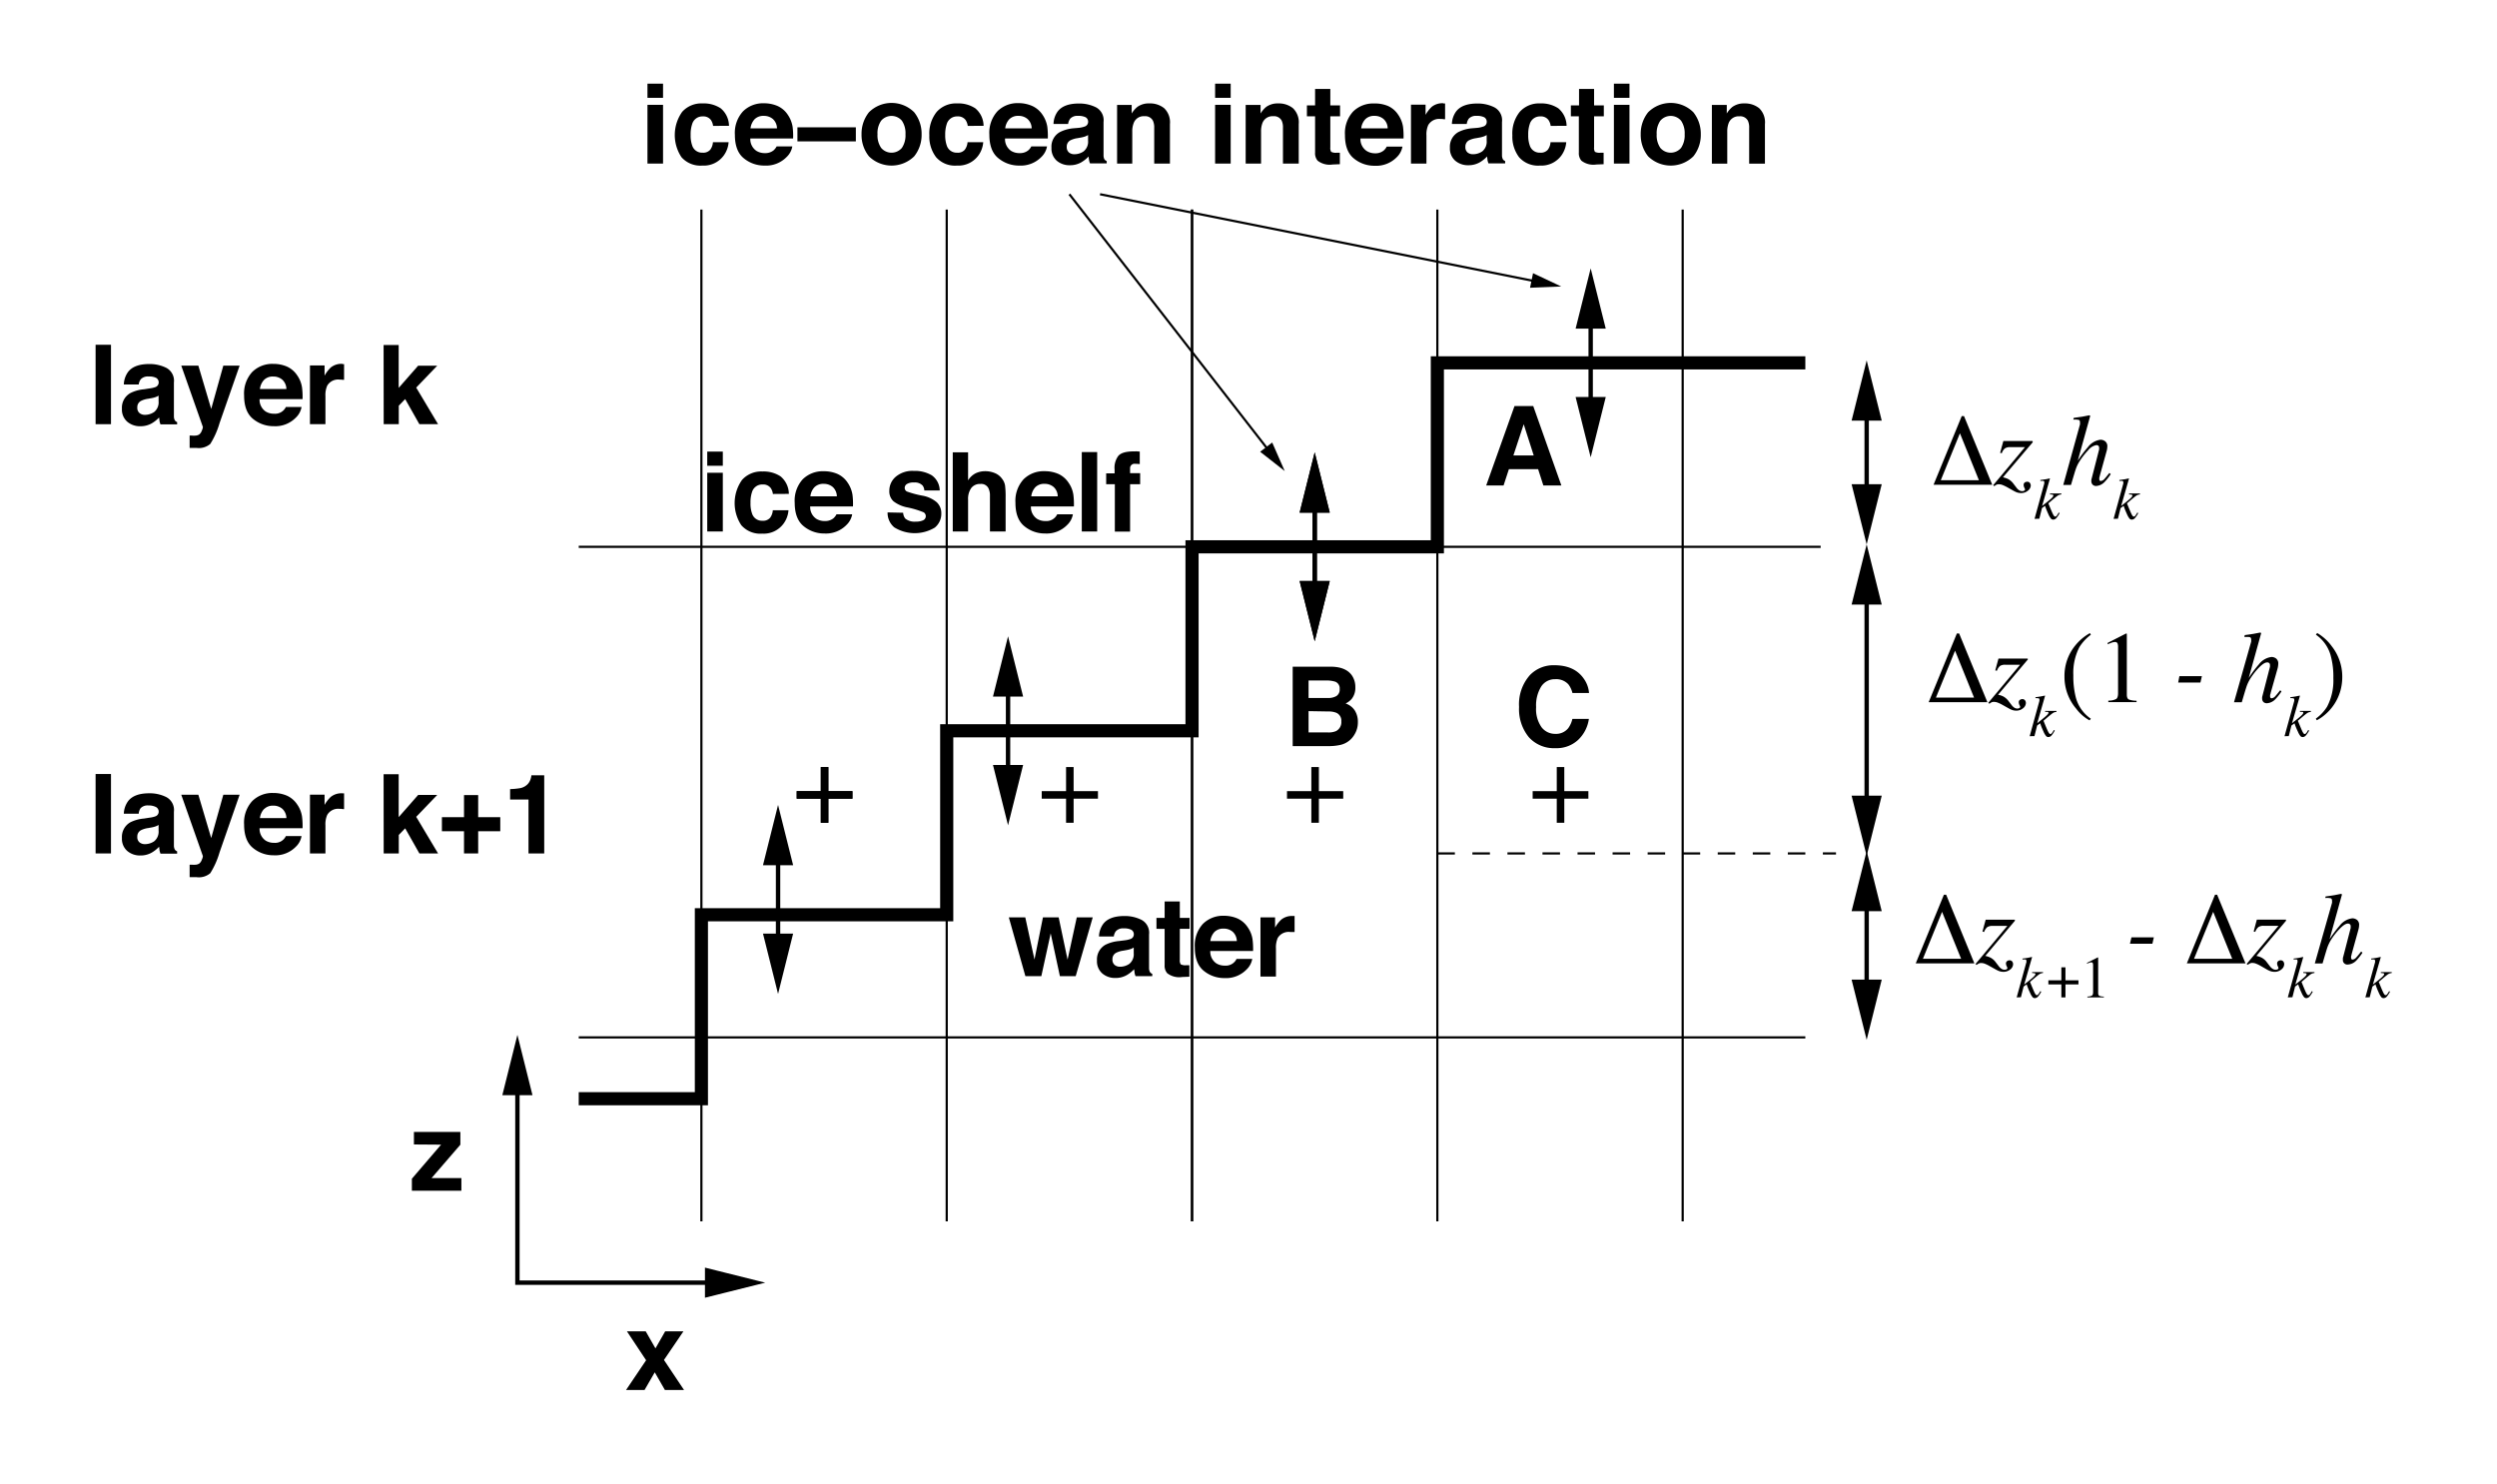 <svg id="Layer_1" data-name="Layer 1" xmlns="http://www.w3.org/2000/svg" xmlns:xlink="http://www.w3.org/1999/xlink" viewBox="0 0 513 305"><defs><style>.cls-1,.cls-16,.cls-19,.cls-2,.cls-3,.cls-4,.cls-6{fill:none;}.cls-1{clip-rule:evenodd;}.cls-11,.cls-2,.cls-7{fill-rule:evenodd;}.cls-11,.cls-16,.cls-3,.cls-4,.cls-6,.cls-7{stroke:#000;stroke-miterlimit:10;}.cls-11,.cls-16,.cls-3{stroke-width:0.45px;}.cls-4{stroke-width:2.7px;}.cls-5{clip-path:url(#clip-path);}.cls-6,.cls-7{stroke-width:0.9px;}.cls-8{clip-path:url(#clip-path-2);}.cls-9{clip-path:url(#clip-path-3);}.cls-10{clip-path:url(#clip-path-5);}.cls-12{clip-path:url(#clip-path-6);}.cls-13{clip-path:url(#clip-path-7);}.cls-14{clip-path:url(#clip-path-8);}.cls-15{clip-path:url(#clip-path-9);}.cls-16{stroke-dasharray:3.6;}.cls-17{clip-path:url(#clip-path-10);}.cls-18{clip-path:url(#clip-path-11);}</style><clipPath id="clip-path" transform="translate(-22.5 -239.5)"><path class="cls-1" d="M40.68,255.61H547.4v269.5H40.68Zm139.15,250v-5H167.78l10.08,2.52-10.08,2.52ZM131.32,452h-5v12.05L128.8,454l2.52,10.08Z"/></clipPath><clipPath id="clip-path-2" transform="translate(-22.5 -239.5)"><path class="cls-1" d="M40.68,255.61H547.4v269.5H40.68Zm249.4,115.78h5V359.34l-2.52,10.08-2.52-10.08Zm5-39.06h-5v12.05l2.52-10.08,2.52,10.08Z"/></clipPath><clipPath id="clip-path-3" transform="translate(-22.5 -239.5)"><path class="cls-1" d="M40.68,255.61H547.4v269.5H40.68Zm306.1,78h5v-12l-2.52,10.08-2.52-10.08Zm5-39.06h-5v12.05l2.52-10.08,2.52,10.08Z"/></clipPath><clipPath id="clip-path-5" transform="translate(-22.5 -239.5)"><path class="cls-1" d="M40.68,255.61H547.4v269.5H40.68Zm245,81.76,2-1.55-3.86-5,2.1,4.78-4.12-3.23Z"/></clipPath><clipPath id="clip-path-6" transform="translate(-22.5 -239.5)"><path class="cls-1" d="M40.68,255.61H547.4v269.5H40.68Zm302.66,44,.5-2.47L337.62,296l4.71,2.22-5.21.21Z"/></clipPath><clipPath id="clip-path-7" transform="translate(-22.5 -239.5)"><path class="cls-1" d="M40.68,255.61H547.4v269.5H40.68Zm362.8,96.88h5V340.44L406,350.52l-2.52-10.08Zm5-39.06h-5v12.05L406,315.4l2.52,10.08Z"/></clipPath><clipPath id="clip-path-8" transform="translate(-22.5 -239.5)"><path class="cls-1" d="M40.68,255.61H547.4v269.5H40.68Zm362.8,197.68h5V441.24L406,451.32l-2.52-10.08Zm5-39.06h-5v12L406,416.2l2.52,10.08Z"/></clipPath><clipPath id="clip-path-9" transform="translate(-22.5 -239.5)"><path class="cls-1" d="M40.68,255.61H547.4v269.5H40.68Zm362.8,159.88h5V403.44L406,413.52l-2.52-10.08Zm5-64.26h-5v12L406,353.2l2.52,10.08Z"/></clipPath><clipPath id="clip-path-10" transform="translate(-22.5 -239.5)"><path class="cls-1" d="M40.68,255.61H547.4v269.5H40.68Zm186.4,153.58h5V397.14l-2.52,10.08-2.52-10.08Zm5-39.06h-5v12.05l2.52-10.08,2.52,10.08Z"/></clipPath><clipPath id="clip-path-11" transform="translate(-22.5 -239.5)"><path class="cls-1" d="M40.68,255.61H547.4v269.5H40.68ZM179.83,443.84h5v-12l-2.52,10.08-2.52-10.08Zm5-39.06h-5v12.05l2.52-10.08,2.52,10.08Z"/></clipPath></defs><title>gridschematicnew</title><path d="M336.84,378.19a6.71,6.71,0,0,1,5-2q4.08,0,6,2.7a5.81,5.81,0,0,1,1.12,3h-3.41a4.71,4.71,0,0,0-.83-1.77,3.37,3.37,0,0,0-2.71-1.06,3.32,3.32,0,0,0-2.87,1.5,7.35,7.35,0,0,0-1.05,4.25,6.42,6.42,0,0,0,1.11,4.11,3.48,3.48,0,0,0,2.82,1.37,3.2,3.2,0,0,0,2.68-1.18,5.23,5.23,0,0,0,.84-1.89h3.39a7.33,7.33,0,0,1-2.24,4.34,6.49,6.49,0,0,1-4.62,1.67,6.93,6.93,0,0,1-5.48-2.26,9.08,9.08,0,0,1-2-6.22A9,9,0,0,1,336.84,378.19Z" transform="translate(-22.5 -239.5)"/><path class="cls-3" d="M166.6,282.56v207.9M217,282.56v207.9m50.4-207.9v207.9m0-207.9v207.9m50.4-207.9v207.9m50.4-207.9v207.9" transform="translate(-22.5 -239.5)"/><polyline class="cls-4" points="370.9 74.56 345.7 74.56 295.3 74.56 295.3 112.36 244.9 112.36 244.9 150.16 194.5 150.16 194.5 187.96 144.1 187.96 144.1 225.76 118.9 225.76"/><line class="cls-3" x1="118.9" y1="112.36" x2="374.05" y2="112.36"/><g class="cls-5"><polyline class="cls-6" points="106.3 213.16 106.3 263.56 156.7 263.56"/></g><polygon class="cls-7" points="108.82 224.58 106.3 214.5 103.78 224.58 108.82 224.58 108.82 224.58"/><polygon class="cls-7" points="145.28 266.08 155.36 263.56 145.28 261.04 145.28 266.08 145.28 266.08"/><path class="cls-3" d="M267.4,282.56v207.9m-126-37.8h252" transform="translate(-22.5 -239.5)"/><g class="cls-8"><line class="cls-6" x1="270.1" y1="93.46" x2="270.1" y2="131.26"/></g><polygon class="cls-7" points="272.62 104.88 270.1 94.8 267.58 104.88 272.62 104.88 272.62 104.88"/><polygon class="cls-7" points="267.58 119.83 270.1 129.91 272.62 119.83 267.58 119.83 267.58 119.83"/><g class="cls-9"><line class="cls-6" x1="326.8" y1="55.66" x2="326.8" y2="93.46"/></g><polygon class="cls-7" points="329.32 67.08 326.8 57 324.28 67.08 329.32 67.08 329.32 67.08"/><polygon class="cls-7" points="324.28 82.03 326.8 92.11 329.32 82.03 324.28 82.03 324.28 82.03"/><g class="cls-8"><line class="cls-6" x1="270.1" y1="93.46" x2="270.1" y2="131.26"/></g><polygon class="cls-7" points="272.62 104.88 270.1 94.8 267.58 104.88 272.62 104.88 272.62 104.88"/><polygon class="cls-7" points="267.58 119.83 270.1 129.91 272.62 119.83 267.58 119.83 267.58 119.83"/><g class="cls-10"><line class="cls-3" x1="219.7" y1="39.91" x2="263.8" y2="96.61"/></g><polygon class="cls-11" points="259.26 92.83 263.38 96.06 261.28 91.28 259.26 92.83 259.26 92.83"/><g class="cls-12"><line class="cls-3" x1="226" y1="39.91" x2="320.5" y2="58.81"/></g><polygon class="cls-11" points="314.62 58.89 319.83 58.68 315.12 56.46 314.62 58.89 314.62 58.89"/><g class="cls-13"><line class="cls-6" x1="383.5" y1="74.56" x2="383.5" y2="112.36"/></g><polygon class="cls-7" points="386.02 85.98 383.5 75.9 380.98 85.98 386.02 85.98 386.02 85.98"/><polygon class="cls-7" points="380.98 99.94 383.5 110.02 386.02 99.94 380.98 99.94 380.98 99.94"/><g class="cls-14"><line class="cls-6" x1="383.5" y1="175.36" x2="383.5" y2="213.16"/></g><polygon class="cls-7" points="386.02 186.78 383.5 176.7 380.98 186.78 386.02 186.78 386.02 186.78"/><polygon class="cls-7" points="380.98 201.74 383.5 211.81 386.02 201.74 380.98 201.74 380.98 201.74"/><g class="cls-15"><line class="cls-6" x1="383.5" y1="112.36" x2="383.5" y2="175.36"/></g><polygon class="cls-7" points="386.02 123.78 383.5 113.7 380.98 123.78 386.02 123.78 386.02 123.78"/><polygon class="cls-7" points="380.98 163.94 383.5 174.01 386.02 163.94 380.98 163.94 380.98 163.94"/><line class="cls-16" x1="295.3" y1="175.36" x2="377.2" y2="175.36"/><g class="cls-17"><line class="cls-6" x1="207.1" y1="131.26" x2="207.1" y2="169.06"/></g><polygon class="cls-7" points="209.62 142.68 207.1 132.6 204.58 142.68 209.62 142.68 209.62 142.68"/><polygon class="cls-7" points="204.58 157.63 207.1 167.72 209.62 157.63 204.58 157.63 204.58 157.63"/><g class="cls-18"><line class="cls-6" x1="159.85" y1="165.91" x2="159.85" y2="203.71"/></g><polygon class="cls-7" points="162.37 177.33 159.85 167.25 157.33 177.33 162.37 177.33 162.37 177.33"/><polygon class="cls-7" points="157.33 192.28 159.85 202.37 162.37 192.28 157.33 192.28 157.33 192.28"/><path d="M151.12,525.11l4.12-6.11-3.94-5.94h3.86l2,3.5,2-3.5h3.75l-4,5.88,4.12,6.17h-3.93l-2.08-3.63-2.1,3.63Z" transform="translate(-22.5 -239.5)"/><path d="M107.54,474.66v-2.57h9.54v2.62l-5.92,6.86h6.13v2.59H107.12V481.7l6-7Z" transform="translate(-22.5 -239.5)"/><path d="M236.77,428H240l1.83,8.69,1.89-8.69H247l-3.5,12.07h-3.25l-1.89-8.79-1.92,8.79h-3.28L229.76,428h3.38l1.89,8.66Z" transform="translate(-22.5 -239.5)"/><path d="M253.5,432.72a5.47,5.47,0,0,0,1.26-.28,1,1,0,0,0,.68-.9,1.06,1.06,0,0,0-.53-1,3.23,3.23,0,0,0-1.53-.28,2,2,0,0,0-1.6.55,2.17,2.17,0,0,0-.45,1.11h-3.05a4.65,4.65,0,0,1,.89-2.6c.84-1.07,2.28-1.6,4.32-1.6a7.61,7.61,0,0,1,3.53.79,3,3,0,0,1,1.55,3V437c0,.39,0,.85,0,1.4a1.78,1.78,0,0,0,.19.84,1,1,0,0,0,.47.36v.47h-3.44a4.06,4.06,0,0,1-.2-.69c0-.21-.06-.45-.09-.73a6.38,6.38,0,0,1-1.51,1.21,4.6,4.6,0,0,1-2.32.59,4,4,0,0,1-2.72-.94,3.32,3.32,0,0,1-1.08-2.65,3.45,3.45,0,0,1,1.73-3.23,7.76,7.76,0,0,1,2.79-.77Zm1.92,1.47a3.19,3.19,0,0,1-.61.31,6.77,6.77,0,0,1-.84.21l-.72.13a4.63,4.63,0,0,0-1.45.44,1.43,1.43,0,0,0-.75,1.34,1.38,1.38,0,0,0,.46,1.16,1.71,1.71,0,0,0,1.1.36,3.36,3.36,0,0,0,1.91-.59,2.54,2.54,0,0,0,.9-2.19Z" transform="translate(-22.5 -239.5)"/><path d="M260.09,430.35V428.1h1.68v-3.37h3.12v3.37h2v2.25h-2v6.38a1.46,1.46,0,0,0,.19.92,2.11,2.11,0,0,0,1.15.18h.31l.31,0v2.36l-1.49.06a4,4,0,0,1-3.06-.78,2.32,2.32,0,0,1-.53-1.67v-7.43Z" transform="translate(-22.5 -239.5)"/><path d="M276.75,428.23a5,5,0,0,1,2.08,1.79,5.79,5.79,0,0,1,1,2.49,15.46,15.46,0,0,1,.11,2.4h-8.79a2.89,2.89,0,0,0,1.26,2.55,3.22,3.22,0,0,0,1.74.45,2.44,2.44,0,0,0,2.4-1.38h3.22a3.9,3.9,0,0,1-1.17,2.18,5.87,5.87,0,0,1-4.54,1.76,6.6,6.6,0,0,1-4.25-1.49q-1.84-1.49-1.84-4.83a6.54,6.54,0,0,1,1.66-4.81,5.85,5.85,0,0,1,4.32-1.67A7,7,0,0,1,276.75,428.23ZM272,431a3.35,3.35,0,0,0-.84,1.87h5.44a2.65,2.65,0,0,0-.84-1.91,2.78,2.78,0,0,0-1.87-.65A2.52,2.52,0,0,0,272,431Z" transform="translate(-22.5 -239.5)"/><path d="M288.2,427.71h.27V431c-.2,0-.38,0-.53,0h-.38a2.62,2.62,0,0,0-2.56,1.24,4.9,4.9,0,0,0-.36,2.15v5.77h-3.18V428h3v2.1a6.72,6.72,0,0,1,1.28-1.65,3.47,3.47,0,0,1,2.3-.74Z" transform="translate(-22.5 -239.5)"/><path d="M333.65,322.94h3.85l5.78,16.32h-3.7l-1.08-3.36h-6l-1.1,3.36h-3.57Zm-.23,10.15h4.18l-2.06-6.42Z" transform="translate(-22.5 -239.5)"/><path d="M171,335.2h-3.2v-2.91H171Zm-3.2,1.44H171v12.07h-3.2Z" transform="translate(-22.5 -239.5)"/><path d="M181.29,341a2.73,2.73,0,0,0-.45-1.22,1.91,1.91,0,0,0-1.65-.73A2.18,2.18,0,0,0,177,340.6a6.53,6.53,0,0,0-.31,2.23A6,6,0,0,0,177,345a2.11,2.11,0,0,0,2.13,1.5,1.89,1.89,0,0,0,1.58-.6,2.88,2.88,0,0,0,.56-1.55h3.22a5.28,5.28,0,0,1-1,2.73,5.06,5.06,0,0,1-4.4,2.07,5.17,5.17,0,0,1-4.29-1.73,8.23,8.23,0,0,1,.15-9.31,5.28,5.28,0,0,1,4.19-1.73,6.33,6.33,0,0,1,3.72,1,4.76,4.76,0,0,1,1.71,3.6Z" transform="translate(-22.5 -239.5)"/><path d="M194.55,336.88a4.93,4.93,0,0,1,2.09,1.79,6.06,6.06,0,0,1,1,2.49,14.51,14.51,0,0,1,.1,2.4h-8.79a2.9,2.9,0,0,0,1.27,2.55,3.22,3.22,0,0,0,1.74.45,2.68,2.68,0,0,0,1.75-.55,2.82,2.82,0,0,0,.65-.83h3.22a4,4,0,0,1-1.17,2.18,5.88,5.88,0,0,1-4.54,1.76,6.56,6.56,0,0,1-4.25-1.49q-1.85-1.49-1.85-4.83A6.54,6.54,0,0,1,187.4,338a5.84,5.84,0,0,1,4.31-1.67A7,7,0,0,1,194.55,336.88Zm-4.72,2.73a3.28,3.28,0,0,0-.84,1.87h5.44a2.65,2.65,0,0,0-.84-1.91,2.8,2.8,0,0,0-1.87-.65A2.52,2.52,0,0,0,189.83,339.61Z" transform="translate(-22.5 -239.5)"/><path d="M208.05,344.86a2.11,2.11,0,0,0,.43,1.19,3,3,0,0,0,2.18.63,3.42,3.42,0,0,0,1.49-.27.93.93,0,0,0,.11-1.64,18.43,18.43,0,0,0-3.3-1,6.69,6.69,0,0,1-2.9-1.27,2.76,2.76,0,0,1-.85-2.17,3.75,3.75,0,0,1,1.32-2.87,5.3,5.3,0,0,1,3.7-1.2,6.81,6.81,0,0,1,3.69.9,3.86,3.86,0,0,1,1.64,3.12H212.4a1.89,1.89,0,0,0-.34-1,2.17,2.17,0,0,0-1.78-.64,2.58,2.58,0,0,0-1.47.32.93.93,0,0,0-.44.75.82.82,0,0,0,.47.79,20.07,20.07,0,0,0,3.29.87,6.18,6.18,0,0,1,2.83,1.34,3.07,3.07,0,0,1,.93,2.28,3.65,3.65,0,0,1-1.34,2.92,8,8,0,0,1-8.34-.06,3.89,3.89,0,0,1-1.36-3.06Z" transform="translate(-22.5 -239.5)"/><path d="M226.89,336.71a3.39,3.39,0,0,1,1.49,1.18,3.05,3.05,0,0,1,.61,1.39,18,18,0,0,1,.11,2.34v7.09h-3.22v-7.35a3.28,3.28,0,0,0-.33-1.58,1.66,1.66,0,0,0-1.63-.84,2.22,2.22,0,0,0-1.88.84,3.84,3.84,0,0,0-.65,2.39v6.54h-3.15V332.44h3.15v5.76a3.94,3.94,0,0,1,1.59-1.47,4.56,4.56,0,0,1,1.89-.41A5.09,5.09,0,0,1,226.89,336.71Z" transform="translate(-22.5 -239.5)"/><path d="M239.94,336.88a5,5,0,0,1,2.08,1.79,5.79,5.79,0,0,1,1,2.49,15.46,15.46,0,0,1,.11,2.4H234.3a2.89,2.89,0,0,0,1.26,2.55,3.22,3.22,0,0,0,1.74.45,2.44,2.44,0,0,0,2.4-1.38h3.22a3.9,3.9,0,0,1-1.17,2.18,5.87,5.87,0,0,1-4.54,1.76,6.58,6.58,0,0,1-4.25-1.49q-1.85-1.49-1.84-4.83a6.54,6.54,0,0,1,1.66-4.81,5.85,5.85,0,0,1,4.32-1.67A7,7,0,0,1,239.94,336.88Zm-4.73,2.73a3.35,3.35,0,0,0-.84,1.87h5.44a2.65,2.65,0,0,0-.84-1.91,2.78,2.78,0,0,0-1.87-.65A2.52,2.52,0,0,0,235.21,339.61Z" transform="translate(-22.5 -239.5)"/><path d="M247.91,348.71h-3.16V332.39h3.16Z" transform="translate(-22.5 -239.5)"/><path d="M256,332.24l.66.05v2.57a7.46,7.46,0,0,0-.89-.05.91.91,0,0,0-1.1.92v1h2.07V339h-2.07v9.73h-3.13V339h-1.78v-2.23h1.73V336a4.08,4.08,0,0,1,.65-2.66c.46-.73,1.57-1.09,3.32-1.09Z" transform="translate(-22.5 -239.5)"/><path d="M158.72,259.6h-3.2v-2.91h3.2Zm-3.2,1.44h3.2v12.07h-3.2Z" transform="translate(-22.5 -239.5)"/><path d="M169,265.37a2.73,2.73,0,0,0-.45-1.22,1.91,1.91,0,0,0-1.65-.73A2.18,2.18,0,0,0,164.7,265a6.53,6.53,0,0,0-.31,2.23,6,6,0,0,0,.31,2.14,2.11,2.11,0,0,0,2.13,1.5,1.89,1.89,0,0,0,1.58-.6,2.88,2.88,0,0,0,.56-1.55h3.22a5.28,5.28,0,0,1-1,2.73,5.06,5.06,0,0,1-4.4,2.07,5.17,5.17,0,0,1-4.29-1.73,8.23,8.23,0,0,1,.15-9.31,5.29,5.29,0,0,1,4.19-1.73,6.33,6.33,0,0,1,3.72,1,4.76,4.76,0,0,1,1.71,3.6Z" transform="translate(-22.5 -239.5)"/><path d="M182.25,261.28a4.93,4.93,0,0,1,2.09,1.79,6.06,6.06,0,0,1,1,2.49,14.51,14.51,0,0,1,.1,2.4h-8.79a2.9,2.9,0,0,0,1.27,2.55,3.22,3.22,0,0,0,1.74.45,2.68,2.68,0,0,0,1.75-.55,2.82,2.82,0,0,0,.65-.83h3.22a3.9,3.9,0,0,1-1.17,2.18,5.87,5.87,0,0,1-4.54,1.76,6.56,6.56,0,0,1-4.25-1.49q-1.84-1.48-1.84-4.83a6.54,6.54,0,0,1,1.66-4.81,5.84,5.84,0,0,1,4.31-1.67A7,7,0,0,1,182.25,261.28ZM177.53,264a3.35,3.35,0,0,0-.84,1.87h5.44a2.65,2.65,0,0,0-.84-1.91,2.8,2.8,0,0,0-1.87-.65A2.52,2.52,0,0,0,177.53,264Z" transform="translate(-22.5 -239.5)"/><path d="M198.33,265.66v2.89h-12v-2.89Z" transform="translate(-22.5 -239.5)"/><path d="M210.31,271.63a6.64,6.64,0,0,1-9.28,0,7,7,0,0,1-1.53-4.54,7.05,7.05,0,0,1,1.53-4.53,6.59,6.59,0,0,1,9.28,0,7.05,7.05,0,0,1,1.53,4.53A7,7,0,0,1,210.31,271.63Zm-2.52-1.74a4.62,4.62,0,0,0,.74-2.8,4.57,4.57,0,0,0-.74-2.79,2.8,2.8,0,0,0-4.26,0,4.5,4.5,0,0,0-.75,2.79,4.55,4.55,0,0,0,.75,2.8,2.8,2.8,0,0,0,4.26,0Z" transform="translate(-22.5 -239.5)"/><path d="M221.32,265.37a2.85,2.85,0,0,0-.45-1.22,1.92,1.92,0,0,0-1.66-.73A2.2,2.2,0,0,0,217,265a6.79,6.79,0,0,0-.31,2.23,6.25,6.25,0,0,0,.31,2.14,2.12,2.12,0,0,0,2.14,1.5,1.86,1.86,0,0,0,1.57-.6,3,3,0,0,0,.57-1.55h3.22a5.28,5.28,0,0,1-1,2.73,5.07,5.07,0,0,1-4.4,2.07,5.14,5.14,0,0,1-4.29-1.73,7,7,0,0,1-1.38-4.48,7.08,7.08,0,0,1,1.52-4.83,5.29,5.29,0,0,1,4.19-1.73,6.29,6.29,0,0,1,3.72,1,4.7,4.7,0,0,1,1.71,3.6Z" transform="translate(-22.5 -239.5)"/><path d="M234.58,261.28a5,5,0,0,1,2.09,1.79,6.06,6.06,0,0,1,1,2.49,15.71,15.71,0,0,1,.1,2.4h-8.79a2.91,2.91,0,0,0,1.26,2.55,3.22,3.22,0,0,0,1.74.45,2.66,2.66,0,0,0,1.75-.55,2.53,2.53,0,0,0,.65-.83h3.23a4,4,0,0,1-1.17,2.18,5.91,5.91,0,0,1-4.55,1.76A6.6,6.6,0,0,1,227.6,272q-1.84-1.48-1.84-4.83a6.54,6.54,0,0,1,1.66-4.81,5.85,5.85,0,0,1,4.32-1.67A7,7,0,0,1,234.58,261.28ZM229.86,264a3.22,3.22,0,0,0-.84,1.87h5.43a2.58,2.58,0,0,0-.84-1.91,2.76,2.76,0,0,0-1.87-.65A2.48,2.48,0,0,0,229.86,264Z" transform="translate(-22.5 -239.5)"/><path d="M244.11,265.77a5.22,5.22,0,0,0,1.26-.28,1,1,0,0,0,.68-.9,1.06,1.06,0,0,0-.52-1,3.3,3.3,0,0,0-1.54-.28,2,2,0,0,0-1.6.55,2.36,2.36,0,0,0-.45,1.11h-3a4.57,4.57,0,0,1,.88-2.6c.84-1.07,2.28-1.6,4.32-1.6a7.63,7.63,0,0,1,3.54.79,3,3,0,0,1,1.54,3V270c0,.39,0,.85,0,1.4a1.8,1.8,0,0,0,.18.84,1.09,1.09,0,0,0,.47.36v.47h-3.43a2.8,2.8,0,0,1-.2-.69,6.32,6.32,0,0,1-.09-.73,6.64,6.64,0,0,1-1.52,1.21,4.56,4.56,0,0,1-2.31.59,4,4,0,0,1-2.73-.94,3.34,3.34,0,0,1-1.07-2.65,3.41,3.41,0,0,1,1.73-3.22,7.62,7.62,0,0,1,2.79-.78Zm1.93,1.47a2.87,2.87,0,0,1-.61.3,5.36,5.36,0,0,1-.85.22l-.72.13a4.73,4.73,0,0,0-1.45.44,1.43,1.43,0,0,0-.75,1.34,1.41,1.41,0,0,0,.46,1.16,1.72,1.72,0,0,0,1.11.36,3.33,3.33,0,0,0,1.9-.59,2.54,2.54,0,0,0,.91-2.19Z" transform="translate(-22.5 -239.5)"/><path d="M261.67,261.73a4,4,0,0,1,1.19,3.25v8.13h-3.23v-7.34a3.32,3.32,0,0,0-.26-1.46,1.77,1.77,0,0,0-1.76-.93,2.16,2.16,0,0,0-2.18,1.36,4.61,4.61,0,0,0-.31,1.84v6.53H252V261.06H255v1.76a5.22,5.22,0,0,1,1.15-1.34,3.92,3.92,0,0,1,2.45-.73A4.63,4.63,0,0,1,261.67,261.73Z" transform="translate(-22.5 -239.5)"/><path d="M275.34,259.6h-3.2v-2.91h3.2Zm-3.2,1.44h3.2v12.07h-3.2Z" transform="translate(-22.5 -239.5)"/><path d="M288.13,261.73a4,4,0,0,1,1.19,3.25v8.13h-3.24v-7.34a3.33,3.33,0,0,0-.25-1.46,1.77,1.77,0,0,0-1.76-.93,2.19,2.19,0,0,0-2.19,1.36,4.81,4.81,0,0,0-.3,1.84v6.53h-3.16V261.06h3.06v1.76a5.21,5.21,0,0,1,1.14-1.34,4,4,0,0,1,2.46-.73A4.65,4.65,0,0,1,288.13,261.73Z" transform="translate(-22.5 -239.5)"/><path d="M291,263.4v-2.25h1.68v-3.37h3.13v3.37h2v2.25h-2v6.38a1.48,1.48,0,0,0,.18.92,2.13,2.13,0,0,0,1.16.18h.3l.32,0v2.36l-1.5.06a4,4,0,0,1-3.06-.78,2.32,2.32,0,0,1-.53-1.67V263.4Z" transform="translate(-22.5 -239.5)"/><path d="M307.67,261.28a4.91,4.91,0,0,1,2.08,1.79,5.94,5.94,0,0,1,1,2.49,15.71,15.71,0,0,1,.1,2.4H302a2.91,2.91,0,0,0,1.26,2.55A3.22,3.22,0,0,0,305,271a2.66,2.66,0,0,0,1.75-.55,2.53,2.53,0,0,0,.65-.83h3.23a4,4,0,0,1-1.17,2.18,5.91,5.91,0,0,1-4.55,1.76,6.6,6.6,0,0,1-4.25-1.49q-1.85-1.48-1.84-4.83a6.54,6.54,0,0,1,1.66-4.81,5.85,5.85,0,0,1,4.32-1.67A7,7,0,0,1,307.67,261.28ZM303,264a3.22,3.22,0,0,0-.84,1.87h5.43a2.58,2.58,0,0,0-.84-1.91,2.76,2.76,0,0,0-1.87-.65A2.48,2.48,0,0,0,303,264Z" transform="translate(-22.5 -239.5)"/><path d="M319.12,260.76h.27V264c-.2,0-.37,0-.53-.05h-.37a2.6,2.6,0,0,0-2.56,1.24,4.74,4.74,0,0,0-.37,2.15v5.77h-3.18V261h3v2.1a6.73,6.73,0,0,1,1.27-1.65,3.49,3.49,0,0,1,2.3-.74Z" transform="translate(-22.5 -239.5)"/><path d="M326,265.77a5.22,5.22,0,0,0,1.26-.28.94.94,0,0,0,.68-.9,1.06,1.06,0,0,0-.52-1,3.29,3.29,0,0,0-1.53-.28,2,2,0,0,0-1.61.55,2.26,2.26,0,0,0-.44,1.11h-3.05a4.57,4.57,0,0,1,.89-2.6c.84-1.07,2.28-1.6,4.32-1.6a7.61,7.61,0,0,1,3.53.79,3,3,0,0,1,1.55,3V270c0,.39,0,.85,0,1.4a1.78,1.78,0,0,0,.19.84,1.06,1.06,0,0,0,.46.36v.47h-3.43a4.06,4.06,0,0,1-.2-.69c0-.21-.06-.45-.09-.73a6.38,6.38,0,0,1-1.51,1.21,4.6,4.6,0,0,1-2.32.59,4,4,0,0,1-2.72-.94,3.32,3.32,0,0,1-1.08-2.65,3.43,3.43,0,0,1,1.73-3.22,7.62,7.62,0,0,1,2.79-.78Zm1.93,1.47a2.65,2.65,0,0,1-.61.3,5.09,5.09,0,0,1-.85.22l-.71.13a4.81,4.81,0,0,0-1.46.44,1.44,1.44,0,0,0-.74,1.34,1.4,1.4,0,0,0,.45,1.16,1.76,1.76,0,0,0,1.11.36,3.36,3.36,0,0,0,1.91-.59,2.54,2.54,0,0,0,.9-2.19Z" transform="translate(-22.5 -239.5)"/><path d="M341.08,265.37a2.74,2.74,0,0,0-.46-1.22,1.9,1.9,0,0,0-1.65-.73,2.18,2.18,0,0,0-2.19,1.58,6.53,6.53,0,0,0-.31,2.23,6,6,0,0,0,.31,2.14,2.11,2.11,0,0,0,2.13,1.5,1.89,1.89,0,0,0,1.58-.6,2.88,2.88,0,0,0,.56-1.55h3.23a5.36,5.36,0,0,1-1,2.73,5.08,5.08,0,0,1-4.41,2.07,5.17,5.17,0,0,1-4.29-1.73,7,7,0,0,1-1.37-4.48,7.08,7.08,0,0,1,1.52-4.83,5.29,5.29,0,0,1,4.19-1.73,6.33,6.33,0,0,1,3.72,1,4.76,4.76,0,0,1,1.71,3.6Z" transform="translate(-22.5 -239.5)"/><path d="M345.23,263.4v-2.25h1.68v-3.37H350v3.37h2v2.25h-2v6.38a1.48,1.48,0,0,0,.18.92,2.13,2.13,0,0,0,1.16.18h.3l.32,0v2.36l-1.5.06a4,4,0,0,1-3.06-.78,2.32,2.32,0,0,1-.53-1.67V263.4Z" transform="translate(-22.5 -239.5)"/><path d="M357.27,259.6h-3.2v-2.91h3.2Zm-3.2,1.44h3.2v12.07h-3.2Z" transform="translate(-22.5 -239.5)"/><path d="M370.39,271.63a6.64,6.64,0,0,1-9.28,0,7,7,0,0,1-1.53-4.54,7.05,7.05,0,0,1,1.53-4.53,6.59,6.59,0,0,1,9.28,0,7.05,7.05,0,0,1,1.53,4.53A7,7,0,0,1,370.39,271.63Zm-2.52-1.74a4.62,4.62,0,0,0,.74-2.8,4.57,4.57,0,0,0-.74-2.79,2.8,2.8,0,0,0-4.26,0,4.5,4.5,0,0,0-.75,2.79,4.55,4.55,0,0,0,.75,2.8,2.8,2.8,0,0,0,4.26,0Z" transform="translate(-22.5 -239.5)"/><path d="M383.91,261.73A4,4,0,0,1,385.1,265v8.13h-3.24v-7.34a3.33,3.33,0,0,0-.25-1.46,1.77,1.77,0,0,0-1.76-.93,2.19,2.19,0,0,0-2.19,1.36,4.81,4.81,0,0,0-.3,1.84v6.53H374.2V261.06h3.06v1.76a5.21,5.21,0,0,1,1.14-1.34,4,4,0,0,1,2.46-.73A4.65,4.65,0,0,1,383.91,261.73Z" transform="translate(-22.5 -239.5)"/><path d="M45.3,326.66H42.14V310.34H45.3Z" transform="translate(-22.5 -239.5)"/><path d="M53.16,319.32a5.47,5.47,0,0,0,1.26-.28,1,1,0,0,0,.68-.9,1.06,1.06,0,0,0-.53-1,3.23,3.23,0,0,0-1.53-.28,2,2,0,0,0-1.6.55A2.17,2.17,0,0,0,51,318.5H47.94a4.65,4.65,0,0,1,.89-2.6c.84-1.07,2.28-1.6,4.32-1.6a7.61,7.61,0,0,1,3.53.79,3,3,0,0,1,1.55,3v5.54c0,.39,0,.85,0,1.4a1.78,1.78,0,0,0,.19.84,1,1,0,0,0,.47.36v.47H55.47a4.06,4.06,0,0,1-.2-.69c0-.21-.06-.45-.08-.73a6.64,6.64,0,0,1-1.52,1.21,4.6,4.6,0,0,1-2.32.59,4,4,0,0,1-2.72-.94,3.32,3.32,0,0,1-1.08-2.65,3.43,3.43,0,0,1,1.73-3.22,7.55,7.55,0,0,1,2.79-.78Zm1.92,1.47a2.65,2.65,0,0,1-.61.3,5.2,5.2,0,0,1-.84.22l-.72.13a4.63,4.63,0,0,0-1.45.44,1.43,1.43,0,0,0-.75,1.34,1.38,1.38,0,0,0,.46,1.16,1.71,1.71,0,0,0,1.1.36,3.36,3.36,0,0,0,1.91-.59,2.54,2.54,0,0,0,.9-2.19Z" transform="translate(-22.5 -239.5)"/><path d="M61.46,329l.4,0a5.16,5.16,0,0,0,.89,0,1.54,1.54,0,0,0,.71-.25,1.78,1.78,0,0,0,.51-.79,2,2,0,0,0,.21-.73l-4.44-12.6h3.51l2.64,8.9,2.49-8.9h3.35L67.6,326.46a16.89,16.89,0,0,1-1.9,4.26,3.62,3.62,0,0,1-2.8.82h-.67l-.77,0Z" transform="translate(-22.5 -239.5)"/><path d="M81.47,314.83a5,5,0,0,1,2.08,1.79,5.79,5.79,0,0,1,1,2.49,15.46,15.46,0,0,1,.11,2.4H75.83a2.91,2.91,0,0,0,1.26,2.55,3.22,3.22,0,0,0,1.74.45,2.44,2.44,0,0,0,2.4-1.38h3.22a3.9,3.9,0,0,1-1.17,2.18,5.87,5.87,0,0,1-4.54,1.76,6.6,6.6,0,0,1-4.25-1.49q-1.84-1.49-1.84-4.83a6.54,6.54,0,0,1,1.66-4.81,5.85,5.85,0,0,1,4.32-1.67A7,7,0,0,1,81.47,314.83Zm-4.72,2.73a3.29,3.29,0,0,0-.85,1.87h5.44a2.65,2.65,0,0,0-.84-1.91,2.78,2.78,0,0,0-1.87-.65A2.48,2.48,0,0,0,76.75,317.56Z" transform="translate(-22.5 -239.5)"/><path d="M92.92,314.31h.27v3.24c-.2,0-.38,0-.53-.05h-.38a2.59,2.59,0,0,0-2.55,1.24,4.74,4.74,0,0,0-.37,2.15v5.77H86.18V314.59h3v2.1A7,7,0,0,1,90.47,315a3.49,3.49,0,0,1,2.3-.74Z" transform="translate(-22.5 -239.5)"/><path d="M101.31,310.39h3.1v8.81l4-4.56h3.92l-4.32,4.5,4.49,7.52h-3.84l-2.92-5.16-1.31,1.36v3.8h-3.1Z" transform="translate(-22.5 -239.5)"/><path d="M45.3,414.86H42.14V398.54H45.3Z" transform="translate(-22.5 -239.5)"/><path d="M53.16,407.52a5.47,5.47,0,0,0,1.26-.28,1,1,0,0,0,.68-.9,1.06,1.06,0,0,0-.53-1A3.23,3.23,0,0,0,53,405a2,2,0,0,0-1.6.55A2.17,2.17,0,0,0,51,406.7H47.94a4.65,4.65,0,0,1,.89-2.6c.84-1.07,2.28-1.6,4.32-1.6a7.61,7.61,0,0,1,3.53.79,3,3,0,0,1,1.55,3v5.54c0,.39,0,.85,0,1.4a1.78,1.78,0,0,0,.19.84,1,1,0,0,0,.47.36v.47H55.47a4.06,4.06,0,0,1-.2-.69c0-.21-.06-.46-.08-.73a6.64,6.64,0,0,1-1.52,1.21,4.6,4.6,0,0,1-2.32.59,4,4,0,0,1-2.72-.94,3.32,3.32,0,0,1-1.08-2.65,3.45,3.45,0,0,1,1.73-3.23,7.76,7.76,0,0,1,2.79-.77ZM55.08,409a2.65,2.65,0,0,1-.61.3,5.2,5.2,0,0,1-.84.22l-.72.13a4.63,4.63,0,0,0-1.45.44,1.43,1.43,0,0,0-.75,1.34,1.38,1.38,0,0,0,.46,1.16,1.71,1.71,0,0,0,1.1.36,3.36,3.36,0,0,0,1.91-.59,2.54,2.54,0,0,0,.9-2.19Z" transform="translate(-22.5 -239.5)"/><path d="M61.46,417.17l.4,0a5.16,5.16,0,0,0,.89,0,1.54,1.54,0,0,0,.71-.25,1.78,1.78,0,0,0,.51-.79,2,2,0,0,0,.21-.73l-4.44-12.6h3.51l2.64,8.9,2.49-8.9h3.35L67.6,414.66a16.89,16.89,0,0,1-1.9,4.26,3.62,3.62,0,0,1-2.8.82h-.67l-.77,0Z" transform="translate(-22.5 -239.5)"/><path d="M81.47,403a5,5,0,0,1,2.08,1.79,5.79,5.79,0,0,1,1,2.49,15.46,15.46,0,0,1,.11,2.4H75.83a2.91,2.91,0,0,0,1.26,2.55,3.22,3.22,0,0,0,1.74.45,2.44,2.44,0,0,0,2.4-1.38h3.22a3.9,3.9,0,0,1-1.17,2.18,5.87,5.87,0,0,1-4.54,1.76,6.6,6.6,0,0,1-4.25-1.49q-1.84-1.48-1.84-4.83a6.54,6.54,0,0,1,1.66-4.81,5.85,5.85,0,0,1,4.32-1.67A7,7,0,0,1,81.47,403Zm-4.72,2.73a3.29,3.29,0,0,0-.85,1.87h5.44a2.65,2.65,0,0,0-.84-1.91,2.78,2.78,0,0,0-1.87-.65A2.48,2.48,0,0,0,76.75,405.76Z" transform="translate(-22.5 -239.5)"/><path d="M92.92,402.51h.27v3.24c-.2,0-.38,0-.53-.05h-.38a2.59,2.59,0,0,0-2.55,1.24,4.74,4.74,0,0,0-.37,2.15v5.77H86.18V402.79h3v2.1a7,7,0,0,1,1.28-1.65,3.49,3.49,0,0,1,2.3-.74Z" transform="translate(-22.5 -239.5)"/><path d="M101.31,398.59h3.1v8.81l4-4.56h3.92l-4.32,4.5,4.49,7.52h-3.84l-2.92-5.16-1.31,1.36v3.8h-3.1Z" transform="translate(-22.5 -239.5)"/><path d="M113.29,410.3v-2.89h4.54v-4.54h2.91v4.54h4.54v2.89h-4.54v4.56h-2.91V410.3Z" transform="translate(-22.5 -239.5)"/><path d="M127.3,403.79v-2.15a14.66,14.66,0,0,0,2.09-.2,2.91,2.91,0,0,0,1.54-.84,2.74,2.74,0,0,0,.62-1.16,2.6,2.6,0,0,0,.12-.64h2.64v16.06h-3.23V403.79Z" transform="translate(-22.5 -239.5)"/><path d="M191.13,397.11h1.55v4.95h4.95v1.55h-4.95v4.95h-1.55v-4.95h-4.95v-1.55h4.95Z" transform="translate(-22.5 -239.5)"/><path d="M241.52,397.11h1.55v4.95h5v1.55h-5v4.95h-1.55v-4.95h-5v-1.55h5Z" transform="translate(-22.5 -239.5)"/><path d="M291.91,397.11h1.55v4.95h5v1.55h-5v4.95h-1.55v-4.95h-5v-1.55h5Z" transform="translate(-22.5 -239.5)"/><path d="M191.13,397.11h1.55v4.95h4.95v1.55h-4.95v4.95h-1.55v-4.95h-4.95v-1.55h4.95Z" transform="translate(-22.5 -239.5)"/><path d="M342.33,397.11h1.55v4.95h4.95v1.55h-4.95v4.95h-1.55v-4.95h-4.95v-1.55h4.95Z" transform="translate(-22.5 -239.5)"/><path d="M300.2,378.22a4.18,4.18,0,0,1,.75,2.5,3.62,3.62,0,0,1-.76,2.4,3.82,3.82,0,0,1-1.24.93,3.65,3.65,0,0,1,1.89,1.44,4.34,4.34,0,0,1,.63,2.39,4.7,4.7,0,0,1-.73,2.6,4.45,4.45,0,0,1-1.15,1.29,4.52,4.52,0,0,1-1.85.82,11,11,0,0,1-2.3.22h-7.36V376.49H296C298,376.52,299.37,377.1,300.2,378.22Zm-8.86,1.1v3.6h4a3.27,3.27,0,0,0,1.72-.4,1.56,1.56,0,0,0,.67-1.44,1.46,1.46,0,0,0-.88-1.5,6.17,6.17,0,0,0-1.93-.26Zm0,6.3V390h4a3.86,3.86,0,0,0,1.65-.28,2.06,2.06,0,0,0,1.08-2,1.76,1.76,0,0,0-1-1.75,4.12,4.12,0,0,0-1.63-.28Z" transform="translate(-22.5 -239.5)"/><path d="M431.8,339.11H419.74L425.53,325H426Zm-10.57-.94h7.83l-3.9-9.64Z" transform="translate(-22.5 -239.5)"/><path d="M440.12,330.37,434,337.58a4.68,4.68,0,0,1,1,.32,3.31,3.31,0,0,1,1.16,1l.63.82a1.9,1.9,0,0,0,.52.5,1.08,1.08,0,0,0,.64.2.77.77,0,0,0,.42-.1.3.3,0,0,0,.17-.24,1.31,1.31,0,0,0-.15-.37,1.4,1.4,0,0,1-.14-.57.59.59,0,0,1,.22-.49.8.8,0,0,1,.49-.16.65.65,0,0,1,.56.23.92.92,0,0,1,.19.6,1.4,1.4,0,0,1-.58,1,2.11,2.11,0,0,1-1.41.49,2.62,2.62,0,0,1-.92-.16c-.18-.07-.39-.18-.64-.31l-1.24-.7a9.34,9.34,0,0,0-1-.48,2.17,2.17,0,0,0-.79-.15,1.17,1.17,0,0,0-.45.08,4,4,0,0,0-.47.31l-.22-.2,6.53-7.82h-3.06a1.81,1.81,0,0,0-1.05.25,2.19,2.19,0,0,0-.65,1l-.34-.08.66-2.43h6Z" transform="translate(-22.5 -239.5)"/><path d="M440.49,346.11l2-7.26s0-.07,0-.1a.34.34,0,0,0,0-.1c0-.18,0-.29-.15-.32a2.15,2.15,0,0,0-.66,0v-.2l.66-.09.5-.07.41-.09.4-.08v.06l-1.61,5.61c.9-.71,1.51-1.21,1.83-1.49s.48-.5.48-.65a.17.17,0,0,0-.13-.18,3.37,3.37,0,0,0-.55-.05v-.2H446v.2a1.54,1.54,0,0,0-.82.29c-.25.18-.87.69-1.85,1.54.52,1.29.85,2.06,1,2.33s.27.39.4.39.24-.08.37-.25a6,6,0,0,0,.36-.59l.18.13a5.3,5.3,0,0,1-.66,1,.87.87,0,0,1-.67.33.62.62,0,0,1-.44-.2,3.6,3.6,0,0,1-.54-.92c-.09-.19-.19-.43-.31-.71s-.24-.61-.37-1l-.63.46-.55,2.19Z" transform="translate(-22.5 -239.5)"/><path d="M448.55,325.36l1.07-.15.71-.1,1.32-.26.14,0c.08,0,.13.09.13.15l-2.55,9.16a24.79,24.79,0,0,1,2.09-2.79,3.84,3.84,0,0,1,2.59-1.52,1.61,1.61,0,0,1,.94.32,1.26,1.26,0,0,1,.45,1.12,3.64,3.64,0,0,1-.05.5,4.31,4.31,0,0,1-.13.54l-1.36,4.92c0,.13-.07.26-.1.39a1.48,1.48,0,0,0,0,.34.41.41,0,0,0,.08.27.36.36,0,0,0,.24.08,1.16,1.16,0,0,0,.75-.44c.17-.18.51-.59,1-1.21l.27.25a11.05,11.05,0,0,1-1.22,1.56,2.61,2.61,0,0,1-1.79.87,1,1,0,0,1-.69-.26,1,1,0,0,1-.28-.74,2,2,0,0,1,0-.25,1.58,1.58,0,0,1,.06-.26l1.54-6a.85.85,0,0,0,0-.17,1.09,1.09,0,0,0,0-.18.54.54,0,0,0-.15-.4.64.64,0,0,0-.42-.14,2.82,2.82,0,0,0-1.72,1.1,14.59,14.59,0,0,0-1.75,2.25,7.59,7.59,0,0,0-.74,1.53c-.17.48-.49,1.58-1,3.3h-1.59l3.44-12.44a1,1,0,0,0,0-.22,1.09,1.09,0,0,0,0-.18c0-.29-.09-.47-.28-.52a3.63,3.63,0,0,0-1.1-.05Z" transform="translate(-22.5 -239.5)"/><path d="M456.73,346.11l2-7.26s0-.07,0-.1,0-.07,0-.1,0-.29-.15-.32a2.15,2.15,0,0,0-.66,0v-.2l.66-.09.5-.07.41-.09.4-.08v.06l-1.61,5.61c.9-.71,1.51-1.21,1.83-1.49s.48-.5.48-.65a.17.17,0,0,0-.13-.18,3.37,3.37,0,0,0-.55-.05v-.2h2.24v.2a1.54,1.54,0,0,0-.82.29c-.25.18-.87.69-1.85,1.54.52,1.29.85,2.06,1,2.33s.27.39.4.39a.47.47,0,0,0,.36-.25,4.27,4.27,0,0,0,.37-.59l.18.13a5.3,5.3,0,0,1-.66,1,.87.87,0,0,1-.67.33.66.66,0,0,1-.45-.2,4,4,0,0,1-.53-.92c-.09-.19-.19-.43-.31-.71s-.24-.61-.37-1l-.63.46-.55,2.19Z" transform="translate(-22.5 -239.5)"/><path d="M430.8,383.78H418.74l5.79-14.11H425Zm-10.57-.94h7.83l-3.9-9.64Z" transform="translate(-22.5 -239.5)"/><path d="M439.12,375,433,382.25a4.68,4.68,0,0,1,1,.32,3.31,3.31,0,0,1,1.16,1l.63.82a2.06,2.06,0,0,0,.52.5,1.15,1.15,0,0,0,.64.2.77.77,0,0,0,.42-.1.3.3,0,0,0,.17-.24,1.32,1.32,0,0,0-.15-.38,1.4,1.4,0,0,1-.14-.56.57.57,0,0,1,.22-.49.81.81,0,0,1,.49-.17.66.66,0,0,1,.56.24.89.89,0,0,1,.19.59,1.42,1.42,0,0,1-.58,1.05,2.11,2.11,0,0,1-1.41.49,2.42,2.42,0,0,1-.92-.17,5.15,5.15,0,0,1-.64-.31l-1.24-.69a7.71,7.71,0,0,0-1-.48,2.17,2.17,0,0,0-.79-.15,1,1,0,0,0-.45.08,3,3,0,0,0-.47.31l-.22-.2,6.53-7.82h-3.06a1.9,1.9,0,0,0-1.05.24,2.29,2.29,0,0,0-.65,1l-.34-.08.66-2.43h6Z" transform="translate(-22.5 -239.5)"/><path d="M439.49,390.77l2-7.25s0-.07,0-.1a.41.41,0,0,0,0-.11c0-.17,0-.28-.15-.31a2.39,2.39,0,0,0-.66-.05v-.19l.66-.09.5-.08.41-.09.4-.07v.06l-1.61,5.6c.9-.7,1.51-1.2,1.83-1.49s.48-.49.48-.64a.17.17,0,0,0-.13-.18,3.37,3.37,0,0,0-.55,0v-.2H445v.2a1.46,1.46,0,0,0-.82.29c-.25.17-.87.69-1.85,1.53.52,1.29.85,2.07,1,2.33s.27.4.4.4.24-.09.37-.25.2-.31.36-.59l.18.13a5.65,5.65,0,0,1-.66,1,.87.87,0,0,1-.67.33.62.62,0,0,1-.44-.2,3.54,3.54,0,0,1-.54-.93c-.09-.18-.19-.42-.31-.7s-.24-.61-.37-1l-.63.46-.55,2.18Z" transform="translate(-22.5 -239.5)"/><path d="M448.77,372.24a10.47,10.47,0,0,1,3.1-2.65l.19.34a9.24,9.24,0,0,0-2.36,2.55,11.5,11.5,0,0,0-1.24,5.76,17.29,17.29,0,0,0,.47,4.4,7.61,7.61,0,0,0,3.13,4.54l-.27.34a8.59,8.59,0,0,1-2.72-2.37,10.08,10.08,0,0,1-2.43-6.64A9.83,9.83,0,0,1,448.77,372.24Z" transform="translate(-22.5 -239.5)"/><path d="M459.45,369.77a.84.84,0,0,1,0,.12v12.34c0,.53.14.86.42,1a4.42,4.42,0,0,0,1.58.25v.29h-5.8v-.31a3.29,3.29,0,0,0,1.62-.34c.25-.18.38-.58.38-1.2v-9.49a1.83,1.83,0,0,0-.12-.75.54.54,0,0,0-.54-.26,2.27,2.27,0,0,0-.69.15c-.28.1-.55.21-.79.32v-.29l3.76-1.92h.12A.15.15,0,0,1,459.45,369.77Z" transform="translate(-22.5 -239.5)"/><path d="M470.25,378.44h4.62l-.3,1.31H470Z" transform="translate(-22.5 -239.5)"/><path d="M483.67,370l1.08-.15.71-.11,1.31-.25a.44.44,0,0,1,.15,0q.12.06.12.15l-2.54,9.16a23.18,23.18,0,0,1,2.08-2.79,3.86,3.86,0,0,1,2.6-1.52,1.6,1.6,0,0,1,.93.31,1.29,1.29,0,0,1,.45,1.13,4,4,0,0,1-.05.5,3.61,3.61,0,0,1-.12.54L489,381.89c0,.14-.08.27-.11.4a2.23,2.23,0,0,0,0,.34.34.34,0,0,0,.09.26.29.29,0,0,0,.23.09,1.2,1.2,0,0,0,.75-.44c.18-.19.51-.59,1-1.21l.26.24a9.41,9.41,0,0,1-1.22,1.56,2.59,2.59,0,0,1-1.79.87,1,1,0,0,1-.69-.25,1,1,0,0,1-.27-.74,2,2,0,0,1,0-.25,1.38,1.38,0,0,1,.06-.26l1.55-6,0-.17a1.1,1.1,0,0,0,0-.18.51.51,0,0,0-.16-.4.55.55,0,0,0-.41-.14c-.46,0-1,.36-1.73,1.1a14.26,14.26,0,0,0-1.75,2.25,8.16,8.16,0,0,0-.74,1.53q-.25.72-1,3.3h-1.6L485,371.34c0-.09,0-.16,0-.22a1.15,1.15,0,0,0,0-.18c0-.29-.1-.47-.29-.53a4.13,4.13,0,0,0-1.1,0Z" transform="translate(-22.5 -239.5)"/><path d="M491.85,390.77l2-7.25a.36.36,0,0,0,0-.1.41.41,0,0,0,0-.11c0-.17-.05-.28-.15-.31a2.35,2.35,0,0,0-.66-.05v-.19l.67-.09.49-.08.42-.09.39-.07,0,.06-1.62,5.6c.9-.7,1.52-1.2,1.84-1.49s.47-.49.47-.64a.17.17,0,0,0-.13-.18,3.23,3.23,0,0,0-.55,0v-.2h2.24v.2a1.48,1.48,0,0,0-.82.29c-.25.17-.87.69-1.85,1.53.53,1.29.85,2.07,1,2.33s.26.4.39.4.24-.09.37-.25.2-.31.36-.59l.19.13a5.11,5.11,0,0,1-.67,1,.86.86,0,0,1-.67.33.62.62,0,0,1-.44-.2,3.6,3.6,0,0,1-.53-.93c-.09-.18-.2-.42-.32-.7s-.24-.61-.37-1l-.63.46-.55,2.18Z" transform="translate(-22.5 -239.5)"/><path d="M503.31,381.5a10,10,0,0,1-3.33,5,8.63,8.63,0,0,1-1.5,1l-.2-.34a8.58,8.58,0,0,0,2.31-2.45,11.55,11.55,0,0,0,1.29-5.85,16.4,16.4,0,0,0-.59-4.81,7.7,7.7,0,0,0-3-4.14l.27-.34a9.9,9.9,0,0,1,3,2.73,10.11,10.11,0,0,1,2.15,6.29A10.46,10.46,0,0,1,503.31,381.5Z" transform="translate(-22.5 -239.5)"/><path d="M428.13,437.45H416.08l5.79-14.11h.46Zm-10.57-.95h7.84l-3.91-9.64Z" transform="translate(-22.5 -239.5)"/><path d="M436.45,428.7l-6.08,7.22a4.06,4.06,0,0,1,1,.32,3.13,3.13,0,0,1,1.16,1l.63.82a2.2,2.2,0,0,0,.52.49,1.1,1.1,0,0,0,.65.21.87.87,0,0,0,.42-.1.29.29,0,0,0,.16-.25,1.51,1.51,0,0,0-.14-.37,1.28,1.28,0,0,1-.15-.57.56.56,0,0,1,.23-.48.76.76,0,0,1,.48-.17.69.69,0,0,1,.57.24.92.92,0,0,1,.18.59,1.39,1.39,0,0,1-.58,1.05,2.16,2.16,0,0,1-1.41.49,2.67,2.67,0,0,1-.92-.17,5.15,5.15,0,0,1-.64-.31l-1.24-.69a7.37,7.37,0,0,0-1-.49,2.12,2.12,0,0,0-.78-.15,1,1,0,0,0-.45.09,2.46,2.46,0,0,0-.48.3l-.22-.19,6.54-7.83h-3.06a1.9,1.9,0,0,0-1.06.25,2.23,2.23,0,0,0-.65,1l-.34-.09.66-2.43h6Z" transform="translate(-22.5 -239.5)"/><path d="M436.82,444.44l2-7.25a.43.43,0,0,0,0-.11.34.34,0,0,0,0-.1c0-.18-.05-.28-.15-.32a2.49,2.49,0,0,0-.66,0v-.2l.67-.08.49-.08.42-.09.39-.08,0,.06-1.62,5.61c.9-.71,1.52-1.2,1.83-1.49s.48-.5.48-.64a.16.16,0,0,0-.13-.18,3,3,0,0,0-.55-.06v-.19h2.24v.19a1.66,1.66,0,0,0-.82.29c-.25.18-.87.69-1.85,1.54.53,1.29.85,2.07,1,2.33s.26.39.39.39.24-.08.37-.25.2-.3.36-.58l.19.12a5.24,5.24,0,0,1-.67,1,.88.88,0,0,1-.67.32.58.58,0,0,1-.44-.2,3.67,3.67,0,0,1-.53-.92c-.09-.19-.2-.42-.32-.71s-.24-.6-.37-1l-.63.46-.55,2.19Z" transform="translate(-22.5 -239.5)"/><path d="M446,438.26h.84v2.67h2.67v.84h-2.67v2.67H446v-2.67h-2.67v-.84H446Z" transform="translate(-22.5 -239.5)"/><path d="M453.56,436.27v7.27c0,.3.08.5.25.58a2.22,2.22,0,0,0,.92.15v.17h-3.38v-.18a1.86,1.86,0,0,0,.94-.2c.15-.1.23-.34.23-.7v-5.53a1,1,0,0,0-.08-.44c0-.1-.15-.15-.31-.15a1.22,1.22,0,0,0-.4.09l-.46.18v-.17l2.19-1.11h.07Z" transform="translate(-22.5 -239.5)"/><path d="M460.4,432.1H465l-.3,1.32h-4.61Z" transform="translate(-22.5 -239.5)"/><path d="M483.83,437.45H471.78l5.79-14.11H478Zm-10.57-.95h7.84l-3.91-9.64Z" transform="translate(-22.5 -239.5)"/><path d="M492.15,428.7l-6.08,7.22a4.06,4.06,0,0,1,1,.32,3.13,3.13,0,0,1,1.16,1l.63.82a2.2,2.2,0,0,0,.52.49,1.12,1.12,0,0,0,.65.21.87.87,0,0,0,.42-.1.29.29,0,0,0,.16-.25,1.51,1.51,0,0,0-.14-.37,1.26,1.26,0,0,1-.14-.57.55.55,0,0,1,.22-.48.76.76,0,0,1,.48-.17.68.68,0,0,1,.57.24.92.92,0,0,1,.18.59,1.39,1.39,0,0,1-.58,1.05,2.12,2.12,0,0,1-1.41.49,2.67,2.67,0,0,1-.92-.17,5.15,5.15,0,0,1-.64-.31L487,438a7.37,7.37,0,0,0-1-.49,2.08,2.08,0,0,0-.78-.15,1,1,0,0,0-.45.09,2.18,2.18,0,0,0-.47.3l-.23-.19,6.54-7.83h-3.06a1.85,1.85,0,0,0-1.05.25,2.15,2.15,0,0,0-.66,1l-.33-.09.65-2.43h6Z" transform="translate(-22.5 -239.5)"/><path d="M492.52,444.44l2-7.25a.43.43,0,0,0,0-.11.34.34,0,0,0,0-.1c0-.18-.05-.28-.15-.32a2.45,2.45,0,0,0-.65,0v-.2l.66-.08.49-.08.42-.09.4-.08v.06l-1.62,5.61c.91-.71,1.52-1.2,1.84-1.49s.47-.5.47-.64a.16.16,0,0,0-.12-.18,3.16,3.16,0,0,0-.56-.06v-.19H498v.19a1.66,1.66,0,0,0-.82.29c-.25.18-.86.69-1.84,1.54.52,1.29.85,2.07,1,2.33s.26.39.4.39.23-.08.36-.25a5,5,0,0,0,.36-.58l.19.12a5.24,5.24,0,0,1-.67,1,.87.87,0,0,1-.66.32.59.59,0,0,1-.45-.2,3.67,3.67,0,0,1-.53-.92c-.09-.19-.2-.42-.31-.71s-.25-.6-.38-1l-.63.46-.55,2.19Z" transform="translate(-22.5 -239.5)"/><path d="M500.28,423.7l1.07-.15.71-.11,1.31-.26.15,0a.18.18,0,0,1,.12.16l-2.54,9.15a25,25,0,0,1,2.08-2.79,3.86,3.86,0,0,1,2.6-1.51,1.62,1.62,0,0,1,.94.31,1.27,1.27,0,0,1,.45,1.12,3.64,3.64,0,0,1-.05.5,5,5,0,0,1-.13.55l-1.36,4.91c0,.14-.07.27-.1.39a1.56,1.56,0,0,0,0,.35.4.4,0,0,0,.08.26.3.3,0,0,0,.24.09,1.16,1.16,0,0,0,.74-.44c.18-.19.51-.59,1-1.21l.27.24a11.05,11.05,0,0,1-1.22,1.56,2.61,2.61,0,0,1-1.8.87.91.91,0,0,1-1-1,1.81,1.81,0,0,1,0-.25c0-.08,0-.17.05-.27l1.55-6c0-.06,0-.12,0-.17a1.09,1.09,0,0,0,0-.18.52.52,0,0,0-.15-.4.6.6,0,0,0-.42-.15c-.45,0-1,.37-1.72,1.11a14.34,14.34,0,0,0-1.76,2.25,8.31,8.31,0,0,0-.73,1.52c-.17.48-.49,1.58-1,3.31h-1.59L501.61,425a1.24,1.24,0,0,0,0-.23,1,1,0,0,0,0-.17c0-.3-.09-.47-.28-.53a4,4,0,0,0-1.1-.05Z" transform="translate(-22.5 -239.5)"/><path d="M508.46,444.44l2-7.25a.43.43,0,0,1,0-.11s0-.07,0-.1c0-.18-.05-.28-.16-.32a2.45,2.45,0,0,0-.65,0v-.2l.66-.08.5-.08.41-.09.4-.08v.06l-1.62,5.61c.91-.71,1.52-1.2,1.84-1.49s.48-.5.48-.64a.16.16,0,0,0-.13-.18,3.13,3.13,0,0,0-.55-.06v-.19h2.24v.19a1.62,1.62,0,0,0-.82.29c-.25.18-.87.69-1.85,1.54.52,1.29.85,2.07,1,2.33s.26.39.4.39a.49.49,0,0,0,.36-.25,4.68,4.68,0,0,0,.37-.58l.18.12a5.8,5.8,0,0,1-.66,1,.89.89,0,0,1-.67.32.6.6,0,0,1-.45-.2,3.67,3.67,0,0,1-.53-.92c-.09-.19-.19-.42-.31-.71s-.24-.6-.37-1l-.63.46-.55,2.19Z" transform="translate(-22.5 -239.5)"/><rect class="cls-19" width="513" height="305"/></svg>